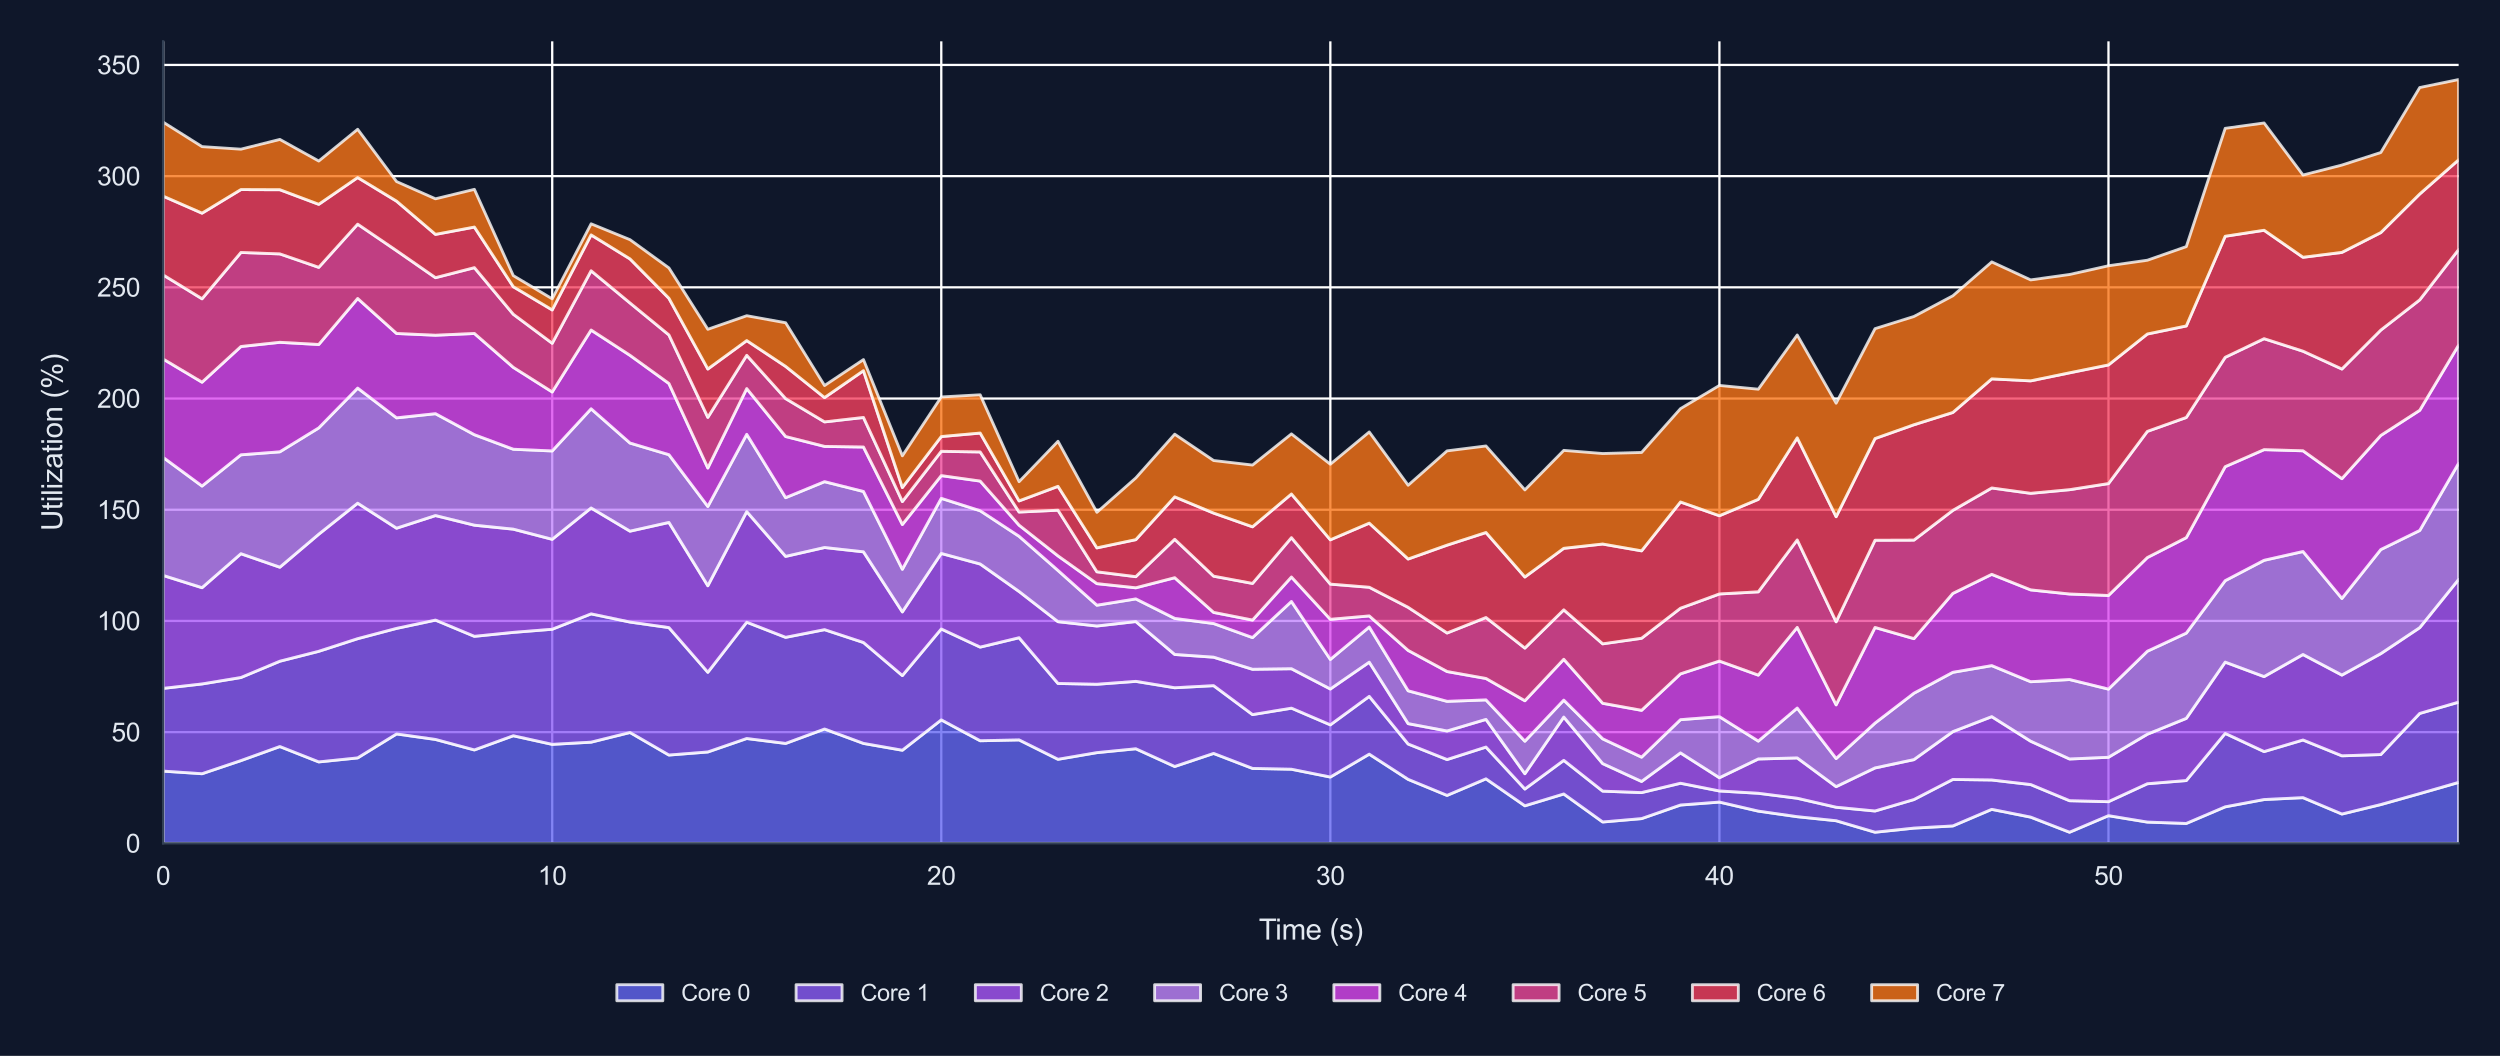 <?xml version="1.0" encoding="utf-8" standalone="no"?>
<!DOCTYPE svg PUBLIC "-//W3C//DTD SVG 1.1//EN"
  "http://www.w3.org/Graphics/SVG/1.1/DTD/svg11.dtd">
<svg xmlns:xlink="http://www.w3.org/1999/xlink" viewBox="0 0 870.399 367.619" xmlns="http://www.w3.org/2000/svg" version="1.1">
 <defs>
  <style type="text/css">*{stroke-linejoin: round; stroke-linecap: butt}</style>
 </defs>
 <g id="figure_1">
  <g id="patch_1">
   <path d="M 0 367.619 
L 870.399 367.619 
L 870.399 0 
L 0 0 
z
" style="fill: #0f172a"/>
  </g>
  <g id="axes_1">
   <g id="patch_2">
    <path d="M 56.799 293.62 
L 855.999 293.62 
L 855.999 14.4 
L 56.799 14.4 
z
" style="fill: #0f172a"/>
   </g>
   <g id="matplotlib.axis_1">
    <g id="xtick_1">
     <g id="line2d_1">
      <path d="M 56.799 293.62 
L 56.799 14.4 
" clip-path="url(#p86c65ec3a4)" style="fill: none; stroke: #ffffff; stroke-width: 0.8; stroke-linecap: round"/>
     </g>
     <g id="text_1">
      <!-- 0 -->
      <g style="fill: #e2e8f0" transform="translate(54.296 308.062) scale(0.09 -0.09)">
       <defs>
        <path id="ArialMT-30" d="M 266 2259 
Q 266 3072 433 3567 
Q 600 4063 929 4331 
Q 1259 4600 1759 4600 
Q 2128 4600 2406 4451 
Q 2684 4303 2865 4023 
Q 3047 3744 3150 3342 
Q 3253 2941 3253 2259 
Q 3253 1453 3087 958 
Q 2922 463 2592 192 
Q 2263 -78 1759 -78 
Q 1097 -78 719 397 
Q 266 969 266 2259 
z
M 844 2259 
Q 844 1131 1108 757 
Q 1372 384 1759 384 
Q 2147 384 2411 759 
Q 2675 1134 2675 2259 
Q 2675 3391 2411 3762 
Q 2147 4134 1753 4134 
Q 1366 4134 1134 3806 
Q 844 3388 844 2259 
z
" transform="scale(0.016)"/>
       </defs>
       <use xlink:href="#ArialMT-30"/>
      </g>
     </g>
    </g>
    <g id="xtick_2">
     <g id="line2d_2">
      <path d="M 192.257 293.62 
L 192.257 14.4 
" clip-path="url(#p86c65ec3a4)" style="fill: none; stroke: #ffffff; stroke-width: 0.8; stroke-linecap: round"/>
     </g>
     <g id="text_2">
      <!-- 10 -->
      <g style="fill: #e2e8f0" transform="translate(187.252 308.062) scale(0.09 -0.09)">
       <defs>
        <path id="ArialMT-31" d="M 2384 0 
L 1822 0 
L 1822 3584 
Q 1619 3391 1289 3197 
Q 959 3003 697 2906 
L 697 3450 
Q 1169 3672 1522 3987 
Q 1875 4303 2022 4600 
L 2384 4600 
L 2384 0 
z
" transform="scale(0.016)"/>
       </defs>
       <use xlink:href="#ArialMT-31"/>
       <use xlink:href="#ArialMT-30" transform="translate(55.615 0)"/>
      </g>
     </g>
    </g>
    <g id="xtick_3">
     <g id="line2d_3">
      <path d="M 327.714 293.62 
L 327.714 14.4 
" clip-path="url(#p86c65ec3a4)" style="fill: none; stroke: #ffffff; stroke-width: 0.8; stroke-linecap: round"/>
     </g>
     <g id="text_3">
      <!-- 20 -->
      <g style="fill: #e2e8f0" transform="translate(322.709 308.062) scale(0.09 -0.09)">
       <defs>
        <path id="ArialMT-32" d="M 3222 541 
L 3222 0 
L 194 0 
Q 188 203 259 391 
Q 375 700 629 1000 
Q 884 1300 1366 1694 
Q 2113 2306 2375 2664 
Q 2638 3022 2638 3341 
Q 2638 3675 2398 3904 
Q 2159 4134 1775 4134 
Q 1369 4134 1125 3890 
Q 881 3647 878 3216 
L 300 3275 
Q 359 3922 746 4261 
Q 1134 4600 1788 4600 
Q 2447 4600 2831 4234 
Q 3216 3869 3216 3328 
Q 3216 3053 3103 2787 
Q 2991 2522 2730 2228 
Q 2469 1934 1863 1422 
Q 1356 997 1212 845 
Q 1069 694 975 541 
L 3222 541 
z
" transform="scale(0.016)"/>
       </defs>
       <use xlink:href="#ArialMT-32"/>
       <use xlink:href="#ArialMT-30" transform="translate(55.615 0)"/>
      </g>
     </g>
    </g>
    <g id="xtick_4">
     <g id="line2d_4">
      <path d="M 463.172 293.62 
L 463.172 14.4 
" clip-path="url(#p86c65ec3a4)" style="fill: none; stroke: #ffffff; stroke-width: 0.8; stroke-linecap: round"/>
     </g>
     <g id="text_4">
      <!-- 30 -->
      <g style="fill: #e2e8f0" transform="translate(458.167 308.062) scale(0.09 -0.09)">
       <defs>
        <path id="ArialMT-33" d="M 269 1209 
L 831 1284 
Q 928 806 1161 595 
Q 1394 384 1728 384 
Q 2125 384 2398 659 
Q 2672 934 2672 1341 
Q 2672 1728 2419 1979 
Q 2166 2231 1775 2231 
Q 1616 2231 1378 2169 
L 1441 2663 
Q 1497 2656 1531 2656 
Q 1891 2656 2178 2843 
Q 2466 3031 2466 3422 
Q 2466 3731 2256 3934 
Q 2047 4138 1716 4138 
Q 1388 4138 1169 3931 
Q 950 3725 888 3313 
L 325 3413 
Q 428 3978 793 4289 
Q 1159 4600 1703 4600 
Q 2078 4600 2393 4439 
Q 2709 4278 2876 4000 
Q 3044 3722 3044 3409 
Q 3044 3113 2884 2869 
Q 2725 2625 2413 2481 
Q 2819 2388 3044 2092 
Q 3269 1797 3269 1353 
Q 3269 753 2831 336 
Q 2394 -81 1725 -81 
Q 1122 -81 723 278 
Q 325 638 269 1209 
z
" transform="scale(0.016)"/>
       </defs>
       <use xlink:href="#ArialMT-33"/>
       <use xlink:href="#ArialMT-30" transform="translate(55.615 0)"/>
      </g>
     </g>
    </g>
    <g id="xtick_5">
     <g id="line2d_5">
      <path d="M 598.629 293.62 
L 598.629 14.4 
" clip-path="url(#p86c65ec3a4)" style="fill: none; stroke: #ffffff; stroke-width: 0.8; stroke-linecap: round"/>
     </g>
     <g id="text_5">
      <!-- 40 -->
      <g style="fill: #e2e8f0" transform="translate(593.625 308.062) scale(0.09 -0.09)">
       <defs>
        <path id="ArialMT-34" d="M 2069 0 
L 2069 1097 
L 81 1097 
L 81 1613 
L 2172 4581 
L 2631 4581 
L 2631 1613 
L 3250 1613 
L 3250 1097 
L 2631 1097 
L 2631 0 
L 2069 0 
z
M 2069 1613 
L 2069 3678 
L 634 1613 
L 2069 1613 
z
" transform="scale(0.016)"/>
       </defs>
       <use xlink:href="#ArialMT-34"/>
       <use xlink:href="#ArialMT-30" transform="translate(55.615 0)"/>
      </g>
     </g>
    </g>
    <g id="xtick_6">
     <g id="line2d_6">
      <path d="M 734.087 293.62 
L 734.087 14.4 
" clip-path="url(#p86c65ec3a4)" style="fill: none; stroke: #ffffff; stroke-width: 0.8; stroke-linecap: round"/>
     </g>
     <g id="text_6">
      <!-- 50 -->
      <g style="fill: #e2e8f0" transform="translate(729.082 308.062) scale(0.09 -0.09)">
       <defs>
        <path id="ArialMT-35" d="M 266 1200 
L 856 1250 
Q 922 819 1161 601 
Q 1400 384 1738 384 
Q 2144 384 2425 690 
Q 2706 997 2706 1503 
Q 2706 1984 2436 2262 
Q 2166 2541 1728 2541 
Q 1456 2541 1237 2417 
Q 1019 2294 894 2097 
L 366 2166 
L 809 4519 
L 3088 4519 
L 3088 3981 
L 1259 3981 
L 1013 2750 
Q 1425 3038 1878 3038 
Q 2478 3038 2890 2622 
Q 3303 2206 3303 1553 
Q 3303 931 2941 478 
Q 2500 -78 1738 -78 
Q 1113 -78 717 272 
Q 322 622 266 1200 
z
" transform="scale(0.016)"/>
       </defs>
       <use xlink:href="#ArialMT-35"/>
       <use xlink:href="#ArialMT-30" transform="translate(55.615 0)"/>
      </g>
     </g>
    </g>
    <g id="text_7">
     <!-- Time (s) -->
     <g style="fill: #e2e8f0" transform="translate(438.257 327.13) scale(0.1 -0.1)">
      <defs>
       <path id="ArialMT-54" d="M 1659 0 
L 1659 4041 
L 150 4041 
L 150 4581 
L 3781 4581 
L 3781 4041 
L 2266 4041 
L 2266 0 
L 1659 0 
z
" transform="scale(0.016)"/>
       <path id="ArialMT-69" d="M 425 3934 
L 425 4581 
L 988 4581 
L 988 3934 
L 425 3934 
z
M 425 0 
L 425 3319 
L 988 3319 
L 988 0 
L 425 0 
z
" transform="scale(0.016)"/>
       <path id="ArialMT-6d" d="M 422 0 
L 422 3319 
L 925 3319 
L 925 2853 
Q 1081 3097 1340 3245 
Q 1600 3394 1931 3394 
Q 2300 3394 2536 3241 
Q 2772 3088 2869 2813 
Q 3263 3394 3894 3394 
Q 4388 3394 4653 3120 
Q 4919 2847 4919 2278 
L 4919 0 
L 4359 0 
L 4359 2091 
Q 4359 2428 4304 2576 
Q 4250 2725 4106 2815 
Q 3963 2906 3769 2906 
Q 3419 2906 3187 2673 
Q 2956 2441 2956 1928 
L 2956 0 
L 2394 0 
L 2394 2156 
Q 2394 2531 2256 2718 
Q 2119 2906 1806 2906 
Q 1569 2906 1367 2781 
Q 1166 2656 1075 2415 
Q 984 2175 984 1722 
L 984 0 
L 422 0 
z
" transform="scale(0.016)"/>
       <path id="ArialMT-65" d="M 2694 1069 
L 3275 997 
Q 3138 488 2766 206 
Q 2394 -75 1816 -75 
Q 1088 -75 661 373 
Q 234 822 234 1631 
Q 234 2469 665 2931 
Q 1097 3394 1784 3394 
Q 2450 3394 2872 2941 
Q 3294 2488 3294 1666 
Q 3294 1616 3291 1516 
L 816 1516 
Q 847 969 1125 678 
Q 1403 388 1819 388 
Q 2128 388 2347 550 
Q 2566 713 2694 1069 
z
M 847 1978 
L 2700 1978 
Q 2663 2397 2488 2606 
Q 2219 2931 1791 2931 
Q 1403 2931 1139 2672 
Q 875 2413 847 1978 
z
" transform="scale(0.016)"/>
       <path id="ArialMT-20" transform="scale(0.016)"/>
       <path id="ArialMT-28" d="M 1497 -1347 
Q 1031 -759 709 28 
Q 388 816 388 1659 
Q 388 2403 628 3084 
Q 909 3875 1497 4659 
L 1900 4659 
Q 1522 4009 1400 3731 
Q 1209 3300 1100 2831 
Q 966 2247 966 1656 
Q 966 153 1900 -1347 
L 1497 -1347 
z
" transform="scale(0.016)"/>
       <path id="ArialMT-73" d="M 197 991 
L 753 1078 
Q 800 744 1014 566 
Q 1228 388 1613 388 
Q 2000 388 2187 545 
Q 2375 703 2375 916 
Q 2375 1106 2209 1216 
Q 2094 1291 1634 1406 
Q 1016 1563 777 1677 
Q 538 1791 414 1992 
Q 291 2194 291 2438 
Q 291 2659 392 2848 
Q 494 3038 669 3163 
Q 800 3259 1026 3326 
Q 1253 3394 1513 3394 
Q 1903 3394 2198 3281 
Q 2494 3169 2634 2976 
Q 2775 2784 2828 2463 
L 2278 2388 
Q 2241 2644 2061 2787 
Q 1881 2931 1553 2931 
Q 1166 2931 1000 2803 
Q 834 2675 834 2503 
Q 834 2394 903 2306 
Q 972 2216 1119 2156 
Q 1203 2125 1616 2013 
Q 2213 1853 2448 1751 
Q 2684 1650 2818 1456 
Q 2953 1263 2953 975 
Q 2953 694 2789 445 
Q 2625 197 2315 61 
Q 2006 -75 1616 -75 
Q 969 -75 630 194 
Q 291 463 197 991 
z
" transform="scale(0.016)"/>
       <path id="ArialMT-29" d="M 791 -1347 
L 388 -1347 
Q 1322 153 1322 1656 
Q 1322 2244 1188 2822 
Q 1081 3291 891 3722 
Q 769 4003 388 4659 
L 791 4659 
Q 1378 3875 1659 3084 
Q 1900 2403 1900 1659 
Q 1900 816 1576 28 
Q 1253 -759 791 -1347 
z
" transform="scale(0.016)"/>
      </defs>
      <use xlink:href="#ArialMT-54"/>
      <use xlink:href="#ArialMT-69" transform="translate(57.334 0)"/>
      <use xlink:href="#ArialMT-6d" transform="translate(79.551 0)"/>
      <use xlink:href="#ArialMT-65" transform="translate(162.852 0)"/>
      <use xlink:href="#ArialMT-20" transform="translate(218.467 0)"/>
      <use xlink:href="#ArialMT-28" transform="translate(246.25 0)"/>
      <use xlink:href="#ArialMT-73" transform="translate(279.551 0)"/>
      <use xlink:href="#ArialMT-29" transform="translate(329.551 0)"/>
     </g>
    </g>
   </g>
   <g id="matplotlib.axis_2">
    <g id="ytick_1">
     <g id="line2d_7">
      <path d="M 56.799 293.62 
L 855.999 293.62 
" clip-path="url(#p86c65ec3a4)" style="fill: none; stroke: #ffffff; stroke-width: 0.8; stroke-linecap: round"/>
     </g>
     <g id="text_8">
      <!-- 0 -->
      <g style="fill: #e2e8f0" transform="translate(43.794 296.841) scale(0.09 -0.09)">
       <use xlink:href="#ArialMT-30"/>
      </g>
     </g>
    </g>
    <g id="ytick_2">
     <g id="line2d_8">
      <path d="M 56.799 254.904 
L 855.999 254.904 
" clip-path="url(#p86c65ec3a4)" style="fill: none; stroke: #ffffff; stroke-width: 0.8; stroke-linecap: round"/>
     </g>
     <g id="text_9">
      <!-- 50 -->
      <g style="fill: #e2e8f0" transform="translate(38.789 258.125) scale(0.09 -0.09)">
       <use xlink:href="#ArialMT-35"/>
       <use xlink:href="#ArialMT-30" transform="translate(55.615 0)"/>
      </g>
     </g>
    </g>
    <g id="ytick_3">
     <g id="line2d_9">
      <path d="M 56.799 216.188 
L 855.999 216.188 
" clip-path="url(#p86c65ec3a4)" style="fill: none; stroke: #ffffff; stroke-width: 0.8; stroke-linecap: round"/>
     </g>
     <g id="text_10">
      <!-- 100 -->
      <g style="fill: #e2e8f0" transform="translate(33.784 219.41) scale(0.09 -0.09)">
       <use xlink:href="#ArialMT-31"/>
       <use xlink:href="#ArialMT-30" transform="translate(55.615 0)"/>
       <use xlink:href="#ArialMT-30" transform="translate(111.23 0)"/>
      </g>
     </g>
    </g>
    <g id="ytick_4">
     <g id="line2d_10">
      <path d="M 56.799 177.473 
L 855.999 177.473 
" clip-path="url(#p86c65ec3a4)" style="fill: none; stroke: #ffffff; stroke-width: 0.8; stroke-linecap: round"/>
     </g>
     <g id="text_11">
      <!-- 150 -->
      <g style="fill: #e2e8f0" transform="translate(33.784 180.694) scale(0.09 -0.09)">
       <use xlink:href="#ArialMT-31"/>
       <use xlink:href="#ArialMT-35" transform="translate(55.615 0)"/>
       <use xlink:href="#ArialMT-30" transform="translate(111.23 0)"/>
      </g>
     </g>
    </g>
    <g id="ytick_5">
     <g id="line2d_11">
      <path d="M 56.799 138.757 
L 855.999 138.757 
" clip-path="url(#p86c65ec3a4)" style="fill: none; stroke: #ffffff; stroke-width: 0.8; stroke-linecap: round"/>
     </g>
     <g id="text_12">
      <!-- 200 -->
      <g style="fill: #e2e8f0" transform="translate(33.784 141.978) scale(0.09 -0.09)">
       <use xlink:href="#ArialMT-32"/>
       <use xlink:href="#ArialMT-30" transform="translate(55.615 0)"/>
       <use xlink:href="#ArialMT-30" transform="translate(111.23 0)"/>
      </g>
     </g>
    </g>
    <g id="ytick_6">
     <g id="line2d_12">
      <path d="M 56.799 100.041 
L 855.999 100.041 
" clip-path="url(#p86c65ec3a4)" style="fill: none; stroke: #ffffff; stroke-width: 0.8; stroke-linecap: round"/>
     </g>
     <g id="text_13">
      <!-- 250 -->
      <g style="fill: #e2e8f0" transform="translate(33.784 103.262) scale(0.09 -0.09)">
       <use xlink:href="#ArialMT-32"/>
       <use xlink:href="#ArialMT-35" transform="translate(55.615 0)"/>
       <use xlink:href="#ArialMT-30" transform="translate(111.23 0)"/>
      </g>
     </g>
    </g>
    <g id="ytick_7">
     <g id="line2d_13">
      <path d="M 56.799 61.325 
L 855.999 61.325 
" clip-path="url(#p86c65ec3a4)" style="fill: none; stroke: #ffffff; stroke-width: 0.8; stroke-linecap: round"/>
     </g>
     <g id="text_14">
      <!-- 300 -->
      <g style="fill: #e2e8f0" transform="translate(33.784 64.546) scale(0.09 -0.09)">
       <use xlink:href="#ArialMT-33"/>
       <use xlink:href="#ArialMT-30" transform="translate(55.615 0)"/>
       <use xlink:href="#ArialMT-30" transform="translate(111.23 0)"/>
      </g>
     </g>
    </g>
    <g id="ytick_8">
     <g id="line2d_14">
      <path d="M 56.799 22.61 
L 855.999 22.61 
" clip-path="url(#p86c65ec3a4)" style="fill: none; stroke: #ffffff; stroke-width: 0.8; stroke-linecap: round"/>
     </g>
     <g id="text_15">
      <!-- 350 -->
      <g style="fill: #e2e8f0" transform="translate(33.784 25.831) scale(0.09 -0.09)">
       <use xlink:href="#ArialMT-33"/>
       <use xlink:href="#ArialMT-35" transform="translate(55.615 0)"/>
       <use xlink:href="#ArialMT-30" transform="translate(111.23 0)"/>
      </g>
     </g>
    </g>
    <g id="text_16">
     <!-- Utilization (%) -->
     <g style="fill: #e2e8f0" transform="translate(21.68 184.849) rotate(-90) scale(0.1 -0.1)">
      <defs>
       <path id="ArialMT-55" d="M 3500 4581 
L 4106 4581 
L 4106 1934 
Q 4106 1244 3950 837 
Q 3794 431 3386 176 
Q 2978 -78 2316 -78 
Q 1672 -78 1262 144 
Q 853 366 678 786 
Q 503 1206 503 1934 
L 503 4581 
L 1109 4581 
L 1109 1938 
Q 1109 1341 1220 1058 
Q 1331 775 1601 622 
Q 1872 469 2263 469 
Q 2931 469 3215 772 
Q 3500 1075 3500 1938 
L 3500 4581 
z
" transform="scale(0.016)"/>
       <path id="ArialMT-74" d="M 1650 503 
L 1731 6 
Q 1494 -44 1306 -44 
Q 1000 -44 831 53 
Q 663 150 594 308 
Q 525 466 525 972 
L 525 2881 
L 113 2881 
L 113 3319 
L 525 3319 
L 525 4141 
L 1084 4478 
L 1084 3319 
L 1650 3319 
L 1650 2881 
L 1084 2881 
L 1084 941 
Q 1084 700 1114 631 
Q 1144 563 1211 522 
Q 1278 481 1403 481 
Q 1497 481 1650 503 
z
" transform="scale(0.016)"/>
       <path id="ArialMT-6c" d="M 409 0 
L 409 4581 
L 972 4581 
L 972 0 
L 409 0 
z
" transform="scale(0.016)"/>
       <path id="ArialMT-7a" d="M 125 0 
L 125 456 
L 2238 2881 
Q 1878 2863 1603 2863 
L 250 2863 
L 250 3319 
L 2963 3319 
L 2963 2947 
L 1166 841 
L 819 456 
Q 1197 484 1528 484 
L 3063 484 
L 3063 0 
L 125 0 
z
" transform="scale(0.016)"/>
       <path id="ArialMT-61" d="M 2588 409 
Q 2275 144 1986 34 
Q 1697 -75 1366 -75 
Q 819 -75 525 192 
Q 231 459 231 875 
Q 231 1119 342 1320 
Q 453 1522 633 1644 
Q 813 1766 1038 1828 
Q 1203 1872 1538 1913 
Q 2219 1994 2541 2106 
Q 2544 2222 2544 2253 
Q 2544 2597 2384 2738 
Q 2169 2928 1744 2928 
Q 1347 2928 1158 2789 
Q 969 2650 878 2297 
L 328 2372 
Q 403 2725 575 2942 
Q 747 3159 1072 3276 
Q 1397 3394 1825 3394 
Q 2250 3394 2515 3294 
Q 2781 3194 2906 3042 
Q 3031 2891 3081 2659 
Q 3109 2516 3109 2141 
L 3109 1391 
Q 3109 606 3145 398 
Q 3181 191 3288 0 
L 2700 0 
Q 2613 175 2588 409 
z
M 2541 1666 
Q 2234 1541 1622 1453 
Q 1275 1403 1131 1340 
Q 988 1278 909 1158 
Q 831 1038 831 891 
Q 831 666 1001 516 
Q 1172 366 1500 366 
Q 1825 366 2078 508 
Q 2331 650 2450 897 
Q 2541 1088 2541 1459 
L 2541 1666 
z
" transform="scale(0.016)"/>
       <path id="ArialMT-6f" d="M 213 1659 
Q 213 2581 725 3025 
Q 1153 3394 1769 3394 
Q 2453 3394 2887 2945 
Q 3322 2497 3322 1706 
Q 3322 1066 3130 698 
Q 2938 331 2570 128 
Q 2203 -75 1769 -75 
Q 1072 -75 642 372 
Q 213 819 213 1659 
z
M 791 1659 
Q 791 1022 1069 705 
Q 1347 388 1769 388 
Q 2188 388 2466 706 
Q 2744 1025 2744 1678 
Q 2744 2294 2464 2611 
Q 2184 2928 1769 2928 
Q 1347 2928 1069 2612 
Q 791 2297 791 1659 
z
" transform="scale(0.016)"/>
       <path id="ArialMT-6e" d="M 422 0 
L 422 3319 
L 928 3319 
L 928 2847 
Q 1294 3394 1984 3394 
Q 2284 3394 2536 3286 
Q 2788 3178 2913 3003 
Q 3038 2828 3088 2588 
Q 3119 2431 3119 2041 
L 3119 0 
L 2556 0 
L 2556 2019 
Q 2556 2363 2490 2533 
Q 2425 2703 2258 2804 
Q 2091 2906 1866 2906 
Q 1506 2906 1245 2678 
Q 984 2450 984 1813 
L 984 0 
L 422 0 
z
" transform="scale(0.016)"/>
       <path id="ArialMT-25" d="M 372 3481 
Q 372 3972 619 4315 
Q 866 4659 1334 4659 
Q 1766 4659 2048 4351 
Q 2331 4044 2331 3447 
Q 2331 2866 2045 2552 
Q 1759 2238 1341 2238 
Q 925 2238 648 2547 
Q 372 2856 372 3481 
z
M 1350 4272 
Q 1141 4272 1002 4090 
Q 863 3909 863 3425 
Q 863 2984 1003 2804 
Q 1144 2625 1350 2625 
Q 1563 2625 1702 2806 
Q 1841 2988 1841 3469 
Q 1841 3913 1700 4092 
Q 1559 4272 1350 4272 
z
M 1353 -169 
L 3859 4659 
L 4316 4659 
L 1819 -169 
L 1353 -169 
z
M 3334 1075 
Q 3334 1569 3581 1911 
Q 3828 2253 4300 2253 
Q 4731 2253 5014 1945 
Q 5297 1638 5297 1041 
Q 5297 459 5011 145 
Q 4725 -169 4303 -169 
Q 3888 -169 3611 142 
Q 3334 453 3334 1075 
z
M 4316 1866 
Q 4103 1866 3964 1684 
Q 3825 1503 3825 1019 
Q 3825 581 3965 400 
Q 4106 219 4313 219 
Q 4528 219 4667 400 
Q 4806 581 4806 1063 
Q 4806 1506 4665 1686 
Q 4525 1866 4316 1866 
z
" transform="scale(0.016)"/>
      </defs>
      <use xlink:href="#ArialMT-55"/>
      <use xlink:href="#ArialMT-74" transform="translate(72.217 0)"/>
      <use xlink:href="#ArialMT-69" transform="translate(100 0)"/>
      <use xlink:href="#ArialMT-6c" transform="translate(122.217 0)"/>
      <use xlink:href="#ArialMT-69" transform="translate(144.434 0)"/>
      <use xlink:href="#ArialMT-7a" transform="translate(166.65 0)"/>
      <use xlink:href="#ArialMT-61" transform="translate(216.65 0)"/>
      <use xlink:href="#ArialMT-74" transform="translate(272.266 0)"/>
      <use xlink:href="#ArialMT-69" transform="translate(300.049 0)"/>
      <use xlink:href="#ArialMT-6f" transform="translate(322.266 0)"/>
      <use xlink:href="#ArialMT-6e" transform="translate(377.881 0)"/>
      <use xlink:href="#ArialMT-20" transform="translate(433.496 0)"/>
      <use xlink:href="#ArialMT-28" transform="translate(461.279 0)"/>
      <use xlink:href="#ArialMT-25" transform="translate(494.58 0)"/>
      <use xlink:href="#ArialMT-29" transform="translate(583.496 0)"/>
     </g>
    </g>
   </g>
   <g id="FillBetweenPolyCollection_1">
    <defs>
     <path id="m0d0a69c2cb" d="M 56.799 -99.152 
L 56.799 -73.999 
L 70.345 -73.999 
L 83.89 -73.999 
L 97.436 -73.999 
L 110.982 -73.999 
L 124.528 -73.999 
L 138.073 -73.999 
L 151.619 -73.999 
L 165.165 -73.999 
L 178.711 -73.999 
L 192.257 -73.999 
L 205.802 -73.999 
L 219.348 -73.999 
L 232.894 -73.999 
L 246.44 -73.999 
L 259.985 -73.999 
L 273.531 -73.999 
L 287.077 -73.999 
L 300.623 -73.999 
L 314.168 -73.999 
L 327.714 -73.999 
L 341.26 -73.999 
L 354.806 -73.999 
L 368.351 -73.999 
L 381.897 -73.999 
L 395.443 -73.999 
L 408.989 -73.999 
L 422.534 -73.999 
L 436.08 -73.999 
L 449.626 -73.999 
L 463.172 -73.999 
L 476.718 -73.999 
L 490.263 -73.999 
L 503.809 -73.999 
L 517.355 -73.999 
L 530.901 -73.999 
L 544.446 -73.999 
L 557.992 -73.999 
L 571.538 -73.999 
L 585.084 -73.999 
L 598.629 -73.999 
L 612.175 -73.999 
L 625.721 -73.999 
L 639.267 -73.999 
L 652.812 -73.999 
L 666.358 -73.999 
L 679.904 -73.999 
L 693.45 -73.999 
L 706.996 -73.999 
L 720.541 -73.999 
L 734.087 -73.999 
L 747.633 -73.999 
L 761.179 -73.999 
L 774.724 -73.999 
L 788.27 -73.999 
L 801.816 -73.999 
L 815.362 -73.999 
L 828.907 -73.999 
L 842.453 -73.999 
L 855.999 -73.999 
L 855.999 -95.216 
L 855.999 -95.216 
L 842.453 -91.316 
L 828.907 -87.503 
L 815.362 -84.204 
L 801.816 -89.908 
L 788.27 -89.253 
L 774.724 -86.708 
L 761.179 -80.927 
L 747.633 -81.4 
L 734.087 -83.633 
L 720.541 -77.871 
L 706.996 -83.132 
L 693.45 -85.836 
L 679.904 -80.057 
L 666.358 -79.303 
L 652.812 -77.871 
L 639.267 -81.875 
L 625.721 -83.283 
L 612.175 -85.22 
L 598.629 -88.368 
L 585.084 -87.34 
L 571.538 -82.611 
L 557.992 -81.436 
L 544.446 -91.184 
L 530.901 -87.07 
L 517.355 -96.456 
L 503.809 -90.691 
L 490.263 -96.272 
L 476.718 -105.044 
L 463.172 -97.085 
L 449.626 -99.804 
L 436.08 -100.091 
L 422.534 -105.302 
L 408.989 -100.756 
L 395.443 -106.926 
L 381.897 -105.582 
L 368.351 -103.261 
L 354.806 -110.011 
L 341.26 -109.723 
L 327.714 -116.985 
L 314.168 -106.416 
L 300.623 -108.795 
L 287.077 -113.803 
L 273.531 -108.787 
L 259.985 -110.499 
L 246.44 -105.812 
L 232.894 -104.743 
L 219.348 -112.599 
L 205.802 -109.227 
L 192.257 -108.466 
L 178.711 -111.46 
L 165.165 -106.52 
L 151.619 -110.176 
L 138.073 -112.087 
L 124.528 -103.747 
L 110.982 -102.353 
L 97.436 -107.702 
L 83.89 -102.813 
L 70.345 -98.239 
L 56.799 -99.152 
z
" style="stroke: #ffffff; stroke-opacity: 0.8"/>
    </defs>
    <g clip-path="url(#p86c65ec3a4)">
     <use xlink:href="#m0d0a69c2cb" x="0" y="367.619" style="fill: #6366f1; fill-opacity: 0.8; stroke: #ffffff; stroke-opacity: 0.8"/>
    </g>
   </g>
   <g id="FillBetweenPolyCollection_2">
    <defs>
     <path id="m477fc79c72" d="M 56.799 -127.951 
L 56.799 -99.152 
L 70.345 -98.239 
L 83.89 -102.813 
L 97.436 -107.702 
L 110.982 -102.353 
L 124.528 -103.747 
L 138.073 -112.087 
L 151.619 -110.176 
L 165.165 -106.52 
L 178.711 -111.46 
L 192.257 -108.466 
L 205.802 -109.227 
L 219.348 -112.599 
L 232.894 -104.743 
L 246.44 -105.812 
L 259.985 -110.499 
L 273.531 -108.787 
L 287.077 -113.803 
L 300.623 -108.795 
L 314.168 -106.416 
L 327.714 -116.985 
L 341.26 -109.723 
L 354.806 -110.011 
L 368.351 -103.261 
L 381.897 -105.582 
L 395.443 -106.926 
L 408.989 -100.756 
L 422.534 -105.302 
L 436.08 -100.091 
L 449.626 -99.804 
L 463.172 -97.085 
L 476.718 -105.044 
L 490.263 -96.272 
L 503.809 -90.691 
L 517.355 -96.456 
L 530.901 -87.07 
L 544.446 -91.184 
L 557.992 -81.436 
L 571.538 -82.611 
L 585.084 -87.34 
L 598.629 -88.368 
L 612.175 -85.22 
L 625.721 -83.283 
L 639.267 -81.875 
L 652.812 -77.871 
L 666.358 -79.303 
L 679.904 -80.057 
L 693.45 -85.836 
L 706.996 -83.132 
L 720.541 -77.871 
L 734.087 -83.633 
L 747.633 -81.4 
L 761.179 -80.927 
L 774.724 -86.708 
L 788.27 -89.253 
L 801.816 -89.908 
L 815.362 -84.204 
L 828.907 -87.503 
L 842.453 -91.316 
L 855.999 -95.216 
L 855.999 -123.161 
L 855.999 -123.161 
L 842.453 -119.231 
L 828.907 -104.922 
L 815.362 -104.478 
L 801.816 -109.978 
L 788.27 -105.948 
L 774.724 -112.279 
L 761.179 -95.861 
L 747.633 -94.751 
L 734.087 -88.508 
L 720.541 -88.845 
L 706.996 -94.47 
L 693.45 -96.06 
L 679.904 -96.251 
L 666.358 -89.247 
L 652.812 -85.261 
L 639.267 -86.571 
L 625.721 -89.701 
L 612.175 -91.432 
L 598.629 -92.239 
L 585.084 -94.924 
L 571.538 -91.672 
L 557.992 -92.179 
L 544.446 -102.888 
L 530.901 -92.913 
L 517.355 -107.516 
L 503.809 -103.176 
L 490.263 -108.579 
L 476.718 -125.17 
L 463.172 -115.258 
L 449.626 -121.064 
L 436.08 -118.827 
L 422.534 -128.9 
L 408.989 -128.173 
L 395.443 -130.399 
L 381.897 -129.386 
L 368.351 -129.672 
L 354.806 -145.581 
L 341.26 -142.318 
L 327.714 -148.632 
L 314.168 -132.41 
L 300.623 -143.927 
L 287.077 -148.395 
L 273.531 -145.722 
L 259.985 -150.992 
L 246.44 -133.553 
L 232.894 -149.112 
L 219.348 -151.047 
L 205.802 -153.891 
L 192.257 -148.542 
L 178.711 -147.453 
L 165.165 -146.072 
L 151.619 -151.725 
L 138.073 -148.839 
L 124.528 -145.258 
L 110.982 -140.859 
L 97.436 -137.409 
L 83.89 -131.736 
L 70.345 -129.494 
L 56.799 -127.951 
z
" style="stroke: #ffffff; stroke-opacity: 0.8"/>
    </defs>
    <g clip-path="url(#p86c65ec3a4)">
     <use xlink:href="#m477fc79c72" x="0" y="367.619" style="fill: #8b5cf6; fill-opacity: 0.8; stroke: #ffffff; stroke-opacity: 0.8"/>
    </g>
   </g>
   <g id="FillBetweenPolyCollection_3">
    <defs>
     <path id="m0bbd924896" d="M 56.799 -167.274 
L 56.799 -127.951 
L 70.345 -129.494 
L 83.89 -131.736 
L 97.436 -137.409 
L 110.982 -140.859 
L 124.528 -145.258 
L 138.073 -148.839 
L 151.619 -151.725 
L 165.165 -146.072 
L 178.711 -147.453 
L 192.257 -148.542 
L 205.802 -153.891 
L 219.348 -151.047 
L 232.894 -149.112 
L 246.44 -133.553 
L 259.985 -150.992 
L 273.531 -145.722 
L 287.077 -148.395 
L 300.623 -143.927 
L 314.168 -132.41 
L 327.714 -148.632 
L 341.26 -142.318 
L 354.806 -145.581 
L 368.351 -129.672 
L 381.897 -129.386 
L 395.443 -130.399 
L 408.989 -128.173 
L 422.534 -128.9 
L 436.08 -118.827 
L 449.626 -121.064 
L 463.172 -115.258 
L 476.718 -125.17 
L 490.263 -108.579 
L 503.809 -103.176 
L 517.355 -107.516 
L 530.901 -92.913 
L 544.446 -102.888 
L 557.992 -92.179 
L 571.538 -91.672 
L 585.084 -94.924 
L 598.629 -92.239 
L 612.175 -91.432 
L 625.721 -89.701 
L 639.267 -86.571 
L 652.812 -85.261 
L 666.358 -89.247 
L 679.904 -96.251 
L 693.45 -96.06 
L 706.996 -94.47 
L 720.541 -88.845 
L 734.087 -88.508 
L 747.633 -94.751 
L 761.179 -95.861 
L 774.724 -112.279 
L 788.27 -105.948 
L 801.816 -109.978 
L 815.362 -104.478 
L 828.907 -104.922 
L 842.453 -119.231 
L 855.999 -123.161 
L 855.999 -165.88 
L 855.999 -165.88 
L 842.453 -149.087 
L 828.907 -140.048 
L 815.362 -132.582 
L 801.816 -139.741 
L 788.27 -132.053 
L 774.724 -137.09 
L 761.179 -117.505 
L 747.633 -112.001 
L 734.087 -103.966 
L 720.541 -103.366 
L 706.996 -109.554 
L 693.45 -118.105 
L 679.904 -112.887 
L 666.358 -103.148 
L 652.812 -100.253 
L 639.267 -93.735 
L 625.721 -103.735 
L 612.175 -103.372 
L 598.629 -96.845 
L 585.084 -105.481 
L 571.538 -95.544 
L 557.992 -101.758 
L 544.446 -117.952 
L 530.901 -98.239 
L 517.355 -117.144 
L 503.809 -113.117 
L 490.263 -115.678 
L 476.718 -137.069 
L 463.172 -127.737 
L 449.626 -134.792 
L 436.08 -134.601 
L 422.534 -138.812 
L 408.989 -139.761 
L 395.443 -151.223 
L 381.897 -149.664 
L 368.351 -151.173 
L 354.806 -161.682 
L 341.26 -171.252 
L 327.714 -174.927 
L 314.168 -154.58 
L 300.623 -175.494 
L 287.077 -176.996 
L 273.531 -173.902 
L 259.985 -189.491 
L 246.44 -163.683 
L 232.894 -185.723 
L 219.348 -182.685 
L 205.802 -190.754 
L 192.257 -179.85 
L 178.711 -183.388 
L 165.165 -184.768 
L 151.619 -188.119 
L 138.073 -183.713 
L 124.528 -192.416 
L 110.982 -181.621 
L 97.436 -170.133 
L 83.89 -174.83 
L 70.345 -163.005 
L 56.799 -167.274 
z
" style="stroke: #ffffff; stroke-opacity: 0.8"/>
    </defs>
    <g clip-path="url(#p86c65ec3a4)">
     <use xlink:href="#m0bbd924896" x="0" y="367.619" style="fill: #a855f7; fill-opacity: 0.8; stroke: #ffffff; stroke-opacity: 0.8"/>
    </g>
   </g>
   <g id="FillBetweenPolyCollection_4">
    <defs>
     <path id="mf61054ce91" d="M 56.799 -208.373 
L 56.799 -167.274 
L 70.345 -163.005 
L 83.89 -174.83 
L 97.436 -170.133 
L 110.982 -181.621 
L 124.528 -192.416 
L 138.073 -183.713 
L 151.619 -188.119 
L 165.165 -184.768 
L 178.711 -183.388 
L 192.257 -179.85 
L 205.802 -190.754 
L 219.348 -182.685 
L 232.894 -185.723 
L 246.44 -163.683 
L 259.985 -189.491 
L 273.531 -173.902 
L 287.077 -176.996 
L 300.623 -175.494 
L 314.168 -154.58 
L 327.714 -174.927 
L 341.26 -171.252 
L 354.806 -161.682 
L 368.351 -151.173 
L 381.897 -149.664 
L 395.443 -151.223 
L 408.989 -139.761 
L 422.534 -138.812 
L 436.08 -134.601 
L 449.626 -134.792 
L 463.172 -127.737 
L 476.718 -137.069 
L 490.263 -115.678 
L 503.809 -113.117 
L 517.355 -117.144 
L 530.901 -98.239 
L 544.446 -117.952 
L 557.992 -101.758 
L 571.538 -95.544 
L 585.084 -105.481 
L 598.629 -96.845 
L 612.175 -103.372 
L 625.721 -103.735 
L 639.267 -93.735 
L 652.812 -100.253 
L 666.358 -103.148 
L 679.904 -112.887 
L 693.45 -118.105 
L 706.996 -109.554 
L 720.541 -103.366 
L 734.087 -103.966 
L 747.633 -112.001 
L 761.179 -117.505 
L 774.724 -137.09 
L 788.27 -132.053 
L 801.816 -139.741 
L 815.362 -132.582 
L 828.907 -140.048 
L 842.453 -149.087 
L 855.999 -165.88 
L 855.999 -206.327 
L 855.999 -206.327 
L 842.453 -182.925 
L 828.907 -176.29 
L 815.362 -159.26 
L 801.816 -175.599 
L 788.27 -172.541 
L 774.724 -165.449 
L 761.179 -147.181 
L 747.633 -140.893 
L 734.087 -127.7 
L 720.541 -131.032 
L 706.996 -130.275 
L 693.45 -135.875 
L 679.904 -133.545 
L 666.358 -126.267 
L 652.812 -115.866 
L 639.267 -103.526 
L 625.721 -121.093 
L 612.175 -109.596 
L 598.629 -118.11 
L 585.084 -117.06 
L 571.538 -104.006 
L 557.992 -110.389 
L 544.446 -123.852 
L 530.901 -109.556 
L 517.355 -123.938 
L 503.809 -123.441 
L 490.263 -127.116 
L 476.718 -149.306 
L 463.172 -138.038 
L 449.626 -158.201 
L 436.08 -145.637 
L 422.534 -150.533 
L 408.989 -152.312 
L 395.443 -159.101 
L 381.897 -156.909 
L 368.351 -169.007 
L 354.806 -180.9 
L 341.26 -189.799 
L 327.714 -194.11 
L 314.168 -169.427 
L 300.623 -196.506 
L 287.077 -199.917 
L 273.531 -194.353 
L 259.985 -216.397 
L 246.44 -191.288 
L 232.894 -209.317 
L 219.348 -213.361 
L 205.802 -225.282 
L 192.257 -210.618 
L 178.711 -211.213 
L 165.165 -216.268 
L 151.619 -223.587 
L 138.073 -222.143 
L 124.528 -232.491 
L 110.982 -218.64 
L 97.436 -210.312 
L 83.89 -209.271 
L 70.345 -198.395 
L 56.799 -208.373 
z
" style="stroke: #ffffff; stroke-opacity: 0.8"/>
    </defs>
    <g clip-path="url(#p86c65ec3a4)">
     <use xlink:href="#mf61054ce91" x="0" y="367.619" style="fill: #c084fc; fill-opacity: 0.8; stroke: #ffffff; stroke-opacity: 0.8"/>
    </g>
   </g>
   <g id="FillBetweenPolyCollection_5">
    <defs>
     <path id="mdb16461009" d="M 56.799 -242.616 
L 56.799 -208.373 
L 70.345 -198.395 
L 83.89 -209.271 
L 97.436 -210.312 
L 110.982 -218.64 
L 124.528 -232.491 
L 138.073 -222.143 
L 151.619 -223.587 
L 165.165 -216.268 
L 178.711 -211.213 
L 192.257 -210.618 
L 205.802 -225.282 
L 219.348 -213.361 
L 232.894 -209.317 
L 246.44 -191.288 
L 259.985 -216.397 
L 273.531 -194.353 
L 287.077 -199.917 
L 300.623 -196.506 
L 314.168 -169.427 
L 327.714 -194.11 
L 341.26 -189.799 
L 354.806 -180.9 
L 368.351 -169.007 
L 381.897 -156.909 
L 395.443 -159.101 
L 408.989 -152.312 
L 422.534 -150.533 
L 436.08 -145.637 
L 449.626 -158.201 
L 463.172 -138.038 
L 476.718 -149.306 
L 490.263 -127.116 
L 503.809 -123.441 
L 517.355 -123.938 
L 530.901 -109.556 
L 544.446 -123.852 
L 557.992 -110.389 
L 571.538 -104.006 
L 585.084 -117.06 
L 598.629 -118.11 
L 612.175 -109.596 
L 625.721 -121.093 
L 639.267 -103.526 
L 652.812 -115.866 
L 666.358 -126.267 
L 679.904 -133.545 
L 693.45 -135.875 
L 706.996 -130.275 
L 720.541 -131.032 
L 734.087 -127.7 
L 747.633 -140.893 
L 761.179 -147.181 
L 774.724 -165.449 
L 788.27 -172.541 
L 801.816 -175.599 
L 815.362 -159.26 
L 828.907 -176.29 
L 842.453 -182.925 
L 855.999 -206.327 
L 855.999 -247.464 
L 855.999 -247.464 
L 842.453 -224.765 
L 828.907 -216.013 
L 815.362 -200.962 
L 801.816 -210.672 
L 788.27 -211.07 
L 774.724 -205.137 
L 761.179 -180.419 
L 747.633 -173.503 
L 734.087 -160.298 
L 720.541 -160.808 
L 706.996 -162.244 
L 693.45 -167.652 
L 679.904 -161.011 
L 666.358 -145.27 
L 652.812 -149.158 
L 639.267 -122.223 
L 625.721 -149.176 
L 612.175 -132.568 
L 598.629 -137.451 
L 585.084 -133.008 
L 571.538 -120.31 
L 557.992 -122.767 
L 544.446 -138.077 
L 530.901 -123.648 
L 517.355 -131.4 
L 503.809 -133.822 
L 490.263 -141.167 
L 476.718 -153.178 
L 463.172 -151.997 
L 449.626 -166.722 
L 436.08 -151.736 
L 422.534 -154.405 
L 408.989 -166.473 
L 395.443 -162.973 
L 381.897 -164.424 
L 368.351 -174.082 
L 354.806 -184.771 
L 341.26 -200.126 
L 327.714 -202.03 
L 314.168 -185.004 
L 300.623 -211.978 
L 287.077 -212.201 
L 273.531 -215.635 
L 259.985 -232.32 
L 246.44 -204.678 
L 232.894 -234.101 
L 219.348 -243.903 
L 205.802 -252.709 
L 192.257 -231.152 
L 178.711 -239.715 
L 165.165 -251.52 
L 151.619 -250.906 
L 138.073 -251.517 
L 124.528 -263.694 
L 110.982 -247.683 
L 97.436 -248.441 
L 83.89 -246.976 
L 70.345 -234.548 
L 56.799 -242.616 
z
" style="stroke: #ffffff; stroke-opacity: 0.8"/>
    </defs>
    <g clip-path="url(#p86c65ec3a4)">
     <use xlink:href="#mdb16461009" x="0" y="367.619" style="fill: #d946ef; fill-opacity: 0.8; stroke: #ffffff; stroke-opacity: 0.8"/>
    </g>
   </g>
   <g id="FillBetweenPolyCollection_6">
    <defs>
     <path id="me63f3a8017" d="M 56.799 -271.904 
L 56.799 -242.616 
L 70.345 -234.548 
L 83.89 -246.976 
L 97.436 -248.441 
L 110.982 -247.683 
L 124.528 -263.694 
L 138.073 -251.517 
L 151.619 -250.906 
L 165.165 -251.52 
L 178.711 -239.715 
L 192.257 -231.152 
L 205.802 -252.709 
L 219.348 -243.903 
L 232.894 -234.101 
L 246.44 -204.678 
L 259.985 -232.32 
L 273.531 -215.635 
L 287.077 -212.201 
L 300.623 -211.978 
L 314.168 -185.004 
L 327.714 -202.03 
L 341.26 -200.126 
L 354.806 -184.771 
L 368.351 -174.082 
L 381.897 -164.424 
L 395.443 -162.973 
L 408.989 -166.473 
L 422.534 -154.405 
L 436.08 -151.736 
L 449.626 -166.722 
L 463.172 -151.997 
L 476.718 -153.178 
L 490.263 -141.167 
L 503.809 -133.822 
L 517.355 -131.4 
L 530.901 -123.648 
L 544.446 -138.077 
L 557.992 -122.767 
L 571.538 -120.31 
L 585.084 -133.008 
L 598.629 -137.451 
L 612.175 -132.568 
L 625.721 -149.176 
L 639.267 -122.223 
L 652.812 -149.158 
L 666.358 -145.27 
L 679.904 -161.011 
L 693.45 -167.652 
L 706.996 -162.244 
L 720.541 -160.808 
L 734.087 -160.298 
L 747.633 -173.503 
L 761.179 -180.419 
L 774.724 -205.137 
L 788.27 -211.07 
L 801.816 -210.672 
L 815.362 -200.962 
L 828.907 -216.013 
L 842.453 -224.765 
L 855.999 -247.464 
L 855.999 -280.726 
L 855.999 -280.726 
L 842.453 -263.215 
L 828.907 -252.693 
L 815.362 -239.14 
L 801.816 -245.342 
L 788.27 -249.696 
L 774.724 -243.211 
L 761.179 -222.272 
L 747.633 -217.434 
L 734.087 -199.257 
L 720.541 -197.129 
L 706.996 -195.862 
L 693.45 -197.723 
L 679.904 -189.923 
L 666.358 -179.572 
L 652.812 -179.522 
L 639.267 -151.142 
L 625.721 -179.623 
L 612.175 -161.565 
L 598.629 -160.829 
L 585.084 -155.86 
L 571.538 -145.399 
L 557.992 -143.465 
L 544.446 -155.289 
L 530.901 -141.981 
L 517.355 -152.615 
L 503.809 -147.234 
L 490.263 -156.162 
L 476.718 -163.158 
L 463.172 -164.253 
L 449.626 -180.417 
L 436.08 -164.493 
L 422.534 -167.018 
L 408.989 -179.849 
L 395.443 -166.844 
L 381.897 -168.544 
L 368.351 -189.986 
L 354.806 -189.348 
L 341.26 -210.271 
L 327.714 -210.497 
L 314.168 -192.993 
L 300.623 -222.275 
L 287.077 -220.732 
L 273.531 -228.832 
L 259.985 -243.91 
L 246.44 -222.311 
L 232.894 -251.004 
L 219.348 -262.123 
L 205.802 -273.339 
L 192.257 -248.106 
L 178.711 -258.205 
L 165.165 -274.425 
L 151.619 -270.941 
L 138.073 -280.337 
L 124.528 -289.563 
L 110.982 -274.537 
L 97.436 -279.222 
L 83.89 -279.717 
L 70.345 -263.592 
L 56.799 -271.904 
z
" style="stroke: #ffffff; stroke-opacity: 0.8"/>
    </defs>
    <g clip-path="url(#p86c65ec3a4)">
     <use xlink:href="#me63f3a8017" x="0" y="367.619" style="fill: #ec4899; fill-opacity: 0.8; stroke: #ffffff; stroke-opacity: 0.8"/>
    </g>
   </g>
   <g id="FillBetweenPolyCollection_7">
    <defs>
     <path id="m16e038c64b" d="M 56.799 -299.33 
L 56.799 -271.904 
L 70.345 -263.592 
L 83.89 -279.717 
L 97.436 -279.222 
L 110.982 -274.537 
L 124.528 -289.563 
L 138.073 -280.337 
L 151.619 -270.941 
L 165.165 -274.425 
L 178.711 -258.205 
L 192.257 -248.106 
L 205.802 -273.339 
L 219.348 -262.123 
L 232.894 -251.004 
L 246.44 -222.311 
L 259.985 -243.91 
L 273.531 -228.832 
L 287.077 -220.732 
L 300.623 -222.275 
L 314.168 -192.993 
L 327.714 -210.497 
L 341.26 -210.271 
L 354.806 -189.348 
L 368.351 -189.986 
L 381.897 -168.544 
L 395.443 -166.844 
L 408.989 -179.849 
L 422.534 -167.018 
L 436.08 -164.493 
L 449.626 -180.417 
L 463.172 -164.253 
L 476.718 -163.158 
L 490.263 -156.162 
L 503.809 -147.234 
L 517.355 -152.615 
L 530.901 -141.981 
L 544.446 -155.289 
L 557.992 -143.465 
L 571.538 -145.399 
L 585.084 -155.86 
L 598.629 -160.829 
L 612.175 -161.565 
L 625.721 -179.623 
L 639.267 -151.142 
L 652.812 -179.522 
L 666.358 -179.572 
L 679.904 -189.923 
L 693.45 -197.723 
L 706.996 -195.862 
L 720.541 -197.129 
L 734.087 -199.257 
L 747.633 -217.434 
L 761.179 -222.272 
L 774.724 -243.211 
L 788.27 -249.696 
L 801.816 -245.342 
L 815.362 -239.14 
L 828.907 -252.693 
L 842.453 -263.215 
L 855.999 -280.726 
L 855.999 -311.975 
L 855.999 -311.975 
L 842.453 -300.069 
L 828.907 -286.637 
L 815.362 -279.748 
L 801.816 -278.039 
L 788.27 -287.447 
L 774.724 -285.359 
L 761.179 -254.131 
L 747.633 -251.329 
L 734.087 -240.563 
L 720.541 -237.82 
L 706.996 -235.021 
L 693.45 -235.705 
L 679.904 -224.009 
L 666.358 -219.739 
L 652.812 -214.927 
L 639.267 -187.723 
L 625.721 -215.164 
L 612.175 -193.763 
L 598.629 -188.06 
L 585.084 -192.84 
L 571.538 -175.837 
L 557.992 -178.206 
L 544.446 -176.711 
L 530.901 -166.726 
L 517.355 -182.215 
L 503.809 -177.815 
L 490.263 -172.993 
L 476.718 -185.471 
L 463.172 -179.677 
L 449.626 -195.623 
L 436.08 -184.207 
L 422.534 -188.983 
L 408.989 -194.625 
L 395.443 -179.73 
L 381.897 -176.867 
L 368.351 -198.291 
L 354.806 -193.22 
L 341.26 -216.843 
L 327.714 -215.625 
L 314.168 -197.878 
L 300.623 -238.555 
L 287.077 -229.186 
L 273.531 -240.05 
L 259.985 -249.031 
L 246.44 -239.14 
L 232.894 -263.76 
L 219.348 -277.473 
L 205.802 -285.825 
L 192.257 -259.71 
L 178.711 -267.79 
L 165.165 -288.557 
L 151.619 -286.014 
L 138.073 -297.581 
L 124.528 -305.807 
L 110.982 -296.481 
L 97.436 -301.563 
L 83.89 -301.621 
L 70.345 -293.4 
L 56.799 -299.33 
z
" style="stroke: #ffffff; stroke-opacity: 0.8"/>
    </defs>
    <g clip-path="url(#p86c65ec3a4)">
     <use xlink:href="#m16e038c64b" x="0" y="367.619" style="fill: #f43f5e; fill-opacity: 0.8; stroke: #ffffff; stroke-opacity: 0.8"/>
    </g>
   </g>
   <g id="FillBetweenPolyCollection_8">
    <defs>
     <path id="m0b7ff756f4" d="M 56.799 -325.105 
L 56.799 -299.33 
L 70.345 -293.4 
L 83.89 -301.621 
L 97.436 -301.563 
L 110.982 -296.481 
L 124.528 -305.807 
L 138.073 -297.581 
L 151.619 -286.014 
L 165.165 -288.557 
L 178.711 -267.79 
L 192.257 -259.71 
L 205.802 -285.825 
L 219.348 -277.473 
L 232.894 -263.76 
L 246.44 -239.14 
L 259.985 -249.031 
L 273.531 -240.05 
L 287.077 -229.186 
L 300.623 -238.555 
L 314.168 -197.878 
L 327.714 -215.625 
L 341.26 -216.843 
L 354.806 -193.22 
L 368.351 -198.291 
L 381.897 -176.867 
L 395.443 -179.73 
L 408.989 -194.625 
L 422.534 -188.983 
L 436.08 -184.207 
L 449.626 -195.623 
L 463.172 -179.677 
L 476.718 -185.471 
L 490.263 -172.993 
L 503.809 -177.815 
L 517.355 -182.215 
L 530.901 -166.726 
L 544.446 -176.711 
L 557.992 -178.206 
L 571.538 -175.837 
L 585.084 -192.84 
L 598.629 -188.06 
L 612.175 -193.763 
L 625.721 -215.164 
L 639.267 -187.723 
L 652.812 -214.927 
L 666.358 -219.739 
L 679.904 -224.009 
L 693.45 -235.705 
L 706.996 -235.021 
L 720.541 -237.82 
L 734.087 -240.563 
L 747.633 -251.329 
L 761.179 -254.131 
L 774.724 -285.359 
L 788.27 -287.447 
L 801.816 -278.039 
L 815.362 -279.748 
L 828.907 -286.637 
L 842.453 -300.069 
L 855.999 -311.975 
L 855.999 -339.923 
L 855.999 -339.923 
L 842.453 -337.146 
L 828.907 -314.523 
L 815.362 -310.151 
L 801.816 -306.686 
L 788.27 -324.804 
L 774.724 -322.938 
L 761.179 -281.761 
L 747.633 -277.02 
L 734.087 -275.093 
L 720.541 -272.055 
L 706.996 -270.168 
L 693.45 -276.435 
L 679.904 -264.636 
L 666.358 -257.434 
L 652.812 -253.191 
L 639.267 -227.245 
L 625.721 -250.988 
L 612.175 -232.119 
L 598.629 -233.422 
L 585.084 -225.349 
L 571.538 -210.093 
L 557.992 -209.718 
L 544.446 -210.815 
L 530.901 -197.06 
L 517.355 -212.35 
L 503.809 -210.648 
L 490.263 -198.676 
L 476.718 -217.223 
L 463.172 -205.995 
L 449.626 -216.556 
L 436.08 -205.707 
L 422.534 -207.287 
L 408.989 -216.453 
L 395.443 -201.225 
L 381.897 -189.256 
L 368.351 -213.98 
L 354.806 -199.917 
L 341.26 -230.17 
L 327.714 -229.415 
L 314.168 -208.926 
L 300.623 -242.427 
L 287.077 -233.391 
L 273.531 -255.248 
L 259.985 -257.697 
L 246.44 -252.971 
L 232.894 -274.34 
L 219.348 -284.174 
L 205.802 -289.696 
L 192.257 -263.582 
L 178.711 -271.662 
L 165.165 -301.696 
L 151.619 -298.402 
L 138.073 -304.402 
L 124.528 -322.615 
L 110.982 -311.558 
L 97.436 -319.079 
L 83.89 -315.682 
L 70.345 -316.572 
L 56.799 -325.105 
z
" style="stroke: #ffffff; stroke-opacity: 0.8"/>
    </defs>
    <g clip-path="url(#p86c65ec3a4)">
     <use xlink:href="#m0b7ff756f4" x="0" y="367.619" style="fill: #f97316; fill-opacity: 0.8; stroke: #ffffff; stroke-opacity: 0.8"/>
    </g>
   </g>
   <g id="patch_3">
    <path d="M 56.799 293.62 
L 56.799 14.4 
" style="fill: none; stroke: #334155; stroke-width: 0.8; stroke-linejoin: miter; stroke-linecap: square"/>
   </g>
   <g id="patch_4">
    <path d="M 56.799 293.62 
L 855.999 293.62 
" style="fill: none; stroke: #334155; stroke-width: 0.8; stroke-linejoin: miter; stroke-linecap: square"/>
   </g>
   <g id="legend_1">
    <g id="patch_5">
     <path d="M 214.759 348.429 
L 230.759 348.429 
L 230.759 342.829 
L 214.759 342.829 
z
" style="fill: #6366f1; fill-opacity: 0.8; stroke: #ffffff; stroke-opacity: 0.8; stroke-linejoin: miter"/>
    </g>
    <g id="text_17">
     <!-- Core 0 -->
     <g style="fill: #e2e8f0" transform="translate(237.159 348.429) scale(0.08 -0.08)">
      <defs>
       <path id="ArialMT-43" d="M 3763 1606 
L 4369 1453 
Q 4178 706 3683 314 
Q 3188 -78 2472 -78 
Q 1731 -78 1267 223 
Q 803 525 561 1097 
Q 319 1669 319 2325 
Q 319 3041 592 3573 
Q 866 4106 1370 4382 
Q 1875 4659 2481 4659 
Q 3169 4659 3637 4309 
Q 4106 3959 4291 3325 
L 3694 3184 
Q 3534 3684 3231 3912 
Q 2928 4141 2469 4141 
Q 1941 4141 1586 3887 
Q 1231 3634 1087 3207 
Q 944 2781 944 2328 
Q 944 1744 1114 1308 
Q 1284 872 1643 656 
Q 2003 441 2422 441 
Q 2931 441 3284 734 
Q 3638 1028 3763 1606 
z
" transform="scale(0.016)"/>
       <path id="ArialMT-72" d="M 416 0 
L 416 3319 
L 922 3319 
L 922 2816 
Q 1116 3169 1280 3281 
Q 1444 3394 1641 3394 
Q 1925 3394 2219 3213 
L 2025 2691 
Q 1819 2813 1613 2813 
Q 1428 2813 1281 2702 
Q 1134 2591 1072 2394 
Q 978 2094 978 1738 
L 978 0 
L 416 0 
z
" transform="scale(0.016)"/>
      </defs>
      <use xlink:href="#ArialMT-43"/>
      <use xlink:href="#ArialMT-6f" transform="translate(72.217 0)"/>
      <use xlink:href="#ArialMT-72" transform="translate(127.832 0)"/>
      <use xlink:href="#ArialMT-65" transform="translate(161.133 0)"/>
      <use xlink:href="#ArialMT-20" transform="translate(216.748 0)"/>
      <use xlink:href="#ArialMT-30" transform="translate(244.531 0)"/>
     </g>
    </g>
    <g id="patch_6">
     <path d="M 277.169 348.429 
L 293.169 348.429 
L 293.169 342.829 
L 277.169 342.829 
z
" style="fill: #8b5cf6; fill-opacity: 0.8; stroke: #ffffff; stroke-opacity: 0.8; stroke-linejoin: miter"/>
    </g>
    <g id="text_18">
     <!-- Core 1 -->
     <g style="fill: #e2e8f0" transform="translate(299.569 348.429) scale(0.08 -0.08)">
      <use xlink:href="#ArialMT-43"/>
      <use xlink:href="#ArialMT-6f" transform="translate(72.217 0)"/>
      <use xlink:href="#ArialMT-72" transform="translate(127.832 0)"/>
      <use xlink:href="#ArialMT-65" transform="translate(161.133 0)"/>
      <use xlink:href="#ArialMT-20" transform="translate(216.748 0)"/>
      <use xlink:href="#ArialMT-31" transform="translate(244.531 0)"/>
     </g>
    </g>
    <g id="patch_7">
     <path d="M 339.579 348.429 
L 355.579 348.429 
L 355.579 342.829 
L 339.579 342.829 
z
" style="fill: #a855f7; fill-opacity: 0.8; stroke: #ffffff; stroke-opacity: 0.8; stroke-linejoin: miter"/>
    </g>
    <g id="text_19">
     <!-- Core 2 -->
     <g style="fill: #e2e8f0" transform="translate(361.979 348.429) scale(0.08 -0.08)">
      <use xlink:href="#ArialMT-43"/>
      <use xlink:href="#ArialMT-6f" transform="translate(72.217 0)"/>
      <use xlink:href="#ArialMT-72" transform="translate(127.832 0)"/>
      <use xlink:href="#ArialMT-65" transform="translate(161.133 0)"/>
      <use xlink:href="#ArialMT-20" transform="translate(216.748 0)"/>
      <use xlink:href="#ArialMT-32" transform="translate(244.531 0)"/>
     </g>
    </g>
    <g id="patch_8">
     <path d="M 401.989 348.429 
L 417.989 348.429 
L 417.989 342.829 
L 401.989 342.829 
z
" style="fill: #c084fc; fill-opacity: 0.8; stroke: #ffffff; stroke-opacity: 0.8; stroke-linejoin: miter"/>
    </g>
    <g id="text_20">
     <!-- Core 3 -->
     <g style="fill: #e2e8f0" transform="translate(424.389 348.429) scale(0.08 -0.08)">
      <use xlink:href="#ArialMT-43"/>
      <use xlink:href="#ArialMT-6f" transform="translate(72.217 0)"/>
      <use xlink:href="#ArialMT-72" transform="translate(127.832 0)"/>
      <use xlink:href="#ArialMT-65" transform="translate(161.133 0)"/>
      <use xlink:href="#ArialMT-20" transform="translate(216.748 0)"/>
      <use xlink:href="#ArialMT-33" transform="translate(244.531 0)"/>
     </g>
    </g>
    <g id="patch_9">
     <path d="M 464.399 348.429 
L 480.399 348.429 
L 480.399 342.829 
L 464.399 342.829 
z
" style="fill: #d946ef; fill-opacity: 0.8; stroke: #ffffff; stroke-opacity: 0.8; stroke-linejoin: miter"/>
    </g>
    <g id="text_21">
     <!-- Core 4 -->
     <g style="fill: #e2e8f0" transform="translate(486.799 348.429) scale(0.08 -0.08)">
      <use xlink:href="#ArialMT-43"/>
      <use xlink:href="#ArialMT-6f" transform="translate(72.217 0)"/>
      <use xlink:href="#ArialMT-72" transform="translate(127.832 0)"/>
      <use xlink:href="#ArialMT-65" transform="translate(161.133 0)"/>
      <use xlink:href="#ArialMT-20" transform="translate(216.748 0)"/>
      <use xlink:href="#ArialMT-34" transform="translate(244.531 0)"/>
     </g>
    </g>
    <g id="patch_10">
     <path d="M 526.809 348.429 
L 542.809 348.429 
L 542.809 342.829 
L 526.809 342.829 
z
" style="fill: #ec4899; fill-opacity: 0.8; stroke: #ffffff; stroke-opacity: 0.8; stroke-linejoin: miter"/>
    </g>
    <g id="text_22">
     <!-- Core 5 -->
     <g style="fill: #e2e8f0" transform="translate(549.209 348.429) scale(0.08 -0.08)">
      <use xlink:href="#ArialMT-43"/>
      <use xlink:href="#ArialMT-6f" transform="translate(72.217 0)"/>
      <use xlink:href="#ArialMT-72" transform="translate(127.832 0)"/>
      <use xlink:href="#ArialMT-65" transform="translate(161.133 0)"/>
      <use xlink:href="#ArialMT-20" transform="translate(216.748 0)"/>
      <use xlink:href="#ArialMT-35" transform="translate(244.531 0)"/>
     </g>
    </g>
    <g id="patch_11">
     <path d="M 589.219 348.429 
L 605.219 348.429 
L 605.219 342.829 
L 589.219 342.829 
z
" style="fill: #f43f5e; fill-opacity: 0.8; stroke: #ffffff; stroke-opacity: 0.8; stroke-linejoin: miter"/>
    </g>
    <g id="text_23">
     <!-- Core 6 -->
     <g style="fill: #e2e8f0" transform="translate(611.619 348.429) scale(0.08 -0.08)">
      <defs>
       <path id="ArialMT-36" d="M 3184 3459 
L 2625 3416 
Q 2550 3747 2413 3897 
Q 2184 4138 1850 4138 
Q 1581 4138 1378 3988 
Q 1113 3794 959 3422 
Q 806 3050 800 2363 
Q 1003 2672 1297 2822 
Q 1591 2972 1913 2972 
Q 2475 2972 2870 2558 
Q 3266 2144 3266 1488 
Q 3266 1056 3080 686 
Q 2894 316 2569 119 
Q 2244 -78 1831 -78 
Q 1128 -78 684 439 
Q 241 956 241 2144 
Q 241 3472 731 4075 
Q 1159 4600 1884 4600 
Q 2425 4600 2770 4297 
Q 3116 3994 3184 3459 
z
M 888 1484 
Q 888 1194 1011 928 
Q 1134 663 1356 523 
Q 1578 384 1822 384 
Q 2178 384 2434 671 
Q 2691 959 2691 1453 
Q 2691 1928 2437 2201 
Q 2184 2475 1800 2475 
Q 1419 2475 1153 2201 
Q 888 1928 888 1484 
z
" transform="scale(0.016)"/>
      </defs>
      <use xlink:href="#ArialMT-43"/>
      <use xlink:href="#ArialMT-6f" transform="translate(72.217 0)"/>
      <use xlink:href="#ArialMT-72" transform="translate(127.832 0)"/>
      <use xlink:href="#ArialMT-65" transform="translate(161.133 0)"/>
      <use xlink:href="#ArialMT-20" transform="translate(216.748 0)"/>
      <use xlink:href="#ArialMT-36" transform="translate(244.531 0)"/>
     </g>
    </g>
    <g id="patch_12">
     <path d="M 651.629 348.429 
L 667.629 348.429 
L 667.629 342.829 
L 651.629 342.829 
z
" style="fill: #f97316; fill-opacity: 0.8; stroke: #ffffff; stroke-opacity: 0.8; stroke-linejoin: miter"/>
    </g>
    <g id="text_24">
     <!-- Core 7 -->
     <g style="fill: #e2e8f0" transform="translate(674.029 348.429) scale(0.08 -0.08)">
      <defs>
       <path id="ArialMT-37" d="M 303 3981 
L 303 4522 
L 3269 4522 
L 3269 4084 
Q 2831 3619 2401 2847 
Q 1972 2075 1738 1259 
Q 1569 684 1522 0 
L 944 0 
Q 953 541 1156 1306 
Q 1359 2072 1739 2783 
Q 2119 3494 2547 3981 
L 303 3981 
z
" transform="scale(0.016)"/>
      </defs>
      <use xlink:href="#ArialMT-43"/>
      <use xlink:href="#ArialMT-6f" transform="translate(72.217 0)"/>
      <use xlink:href="#ArialMT-72" transform="translate(127.832 0)"/>
      <use xlink:href="#ArialMT-65" transform="translate(161.133 0)"/>
      <use xlink:href="#ArialMT-20" transform="translate(216.748 0)"/>
      <use xlink:href="#ArialMT-37" transform="translate(244.531 0)"/>
     </g>
    </g>
   </g>
  </g>
 </g>
 <defs>
  <clipPath id="p86c65ec3a4">
   <rect x="56.799" y="14.4" width="799.2" height="279.22"/>
  </clipPath>
 </defs>
</svg>
